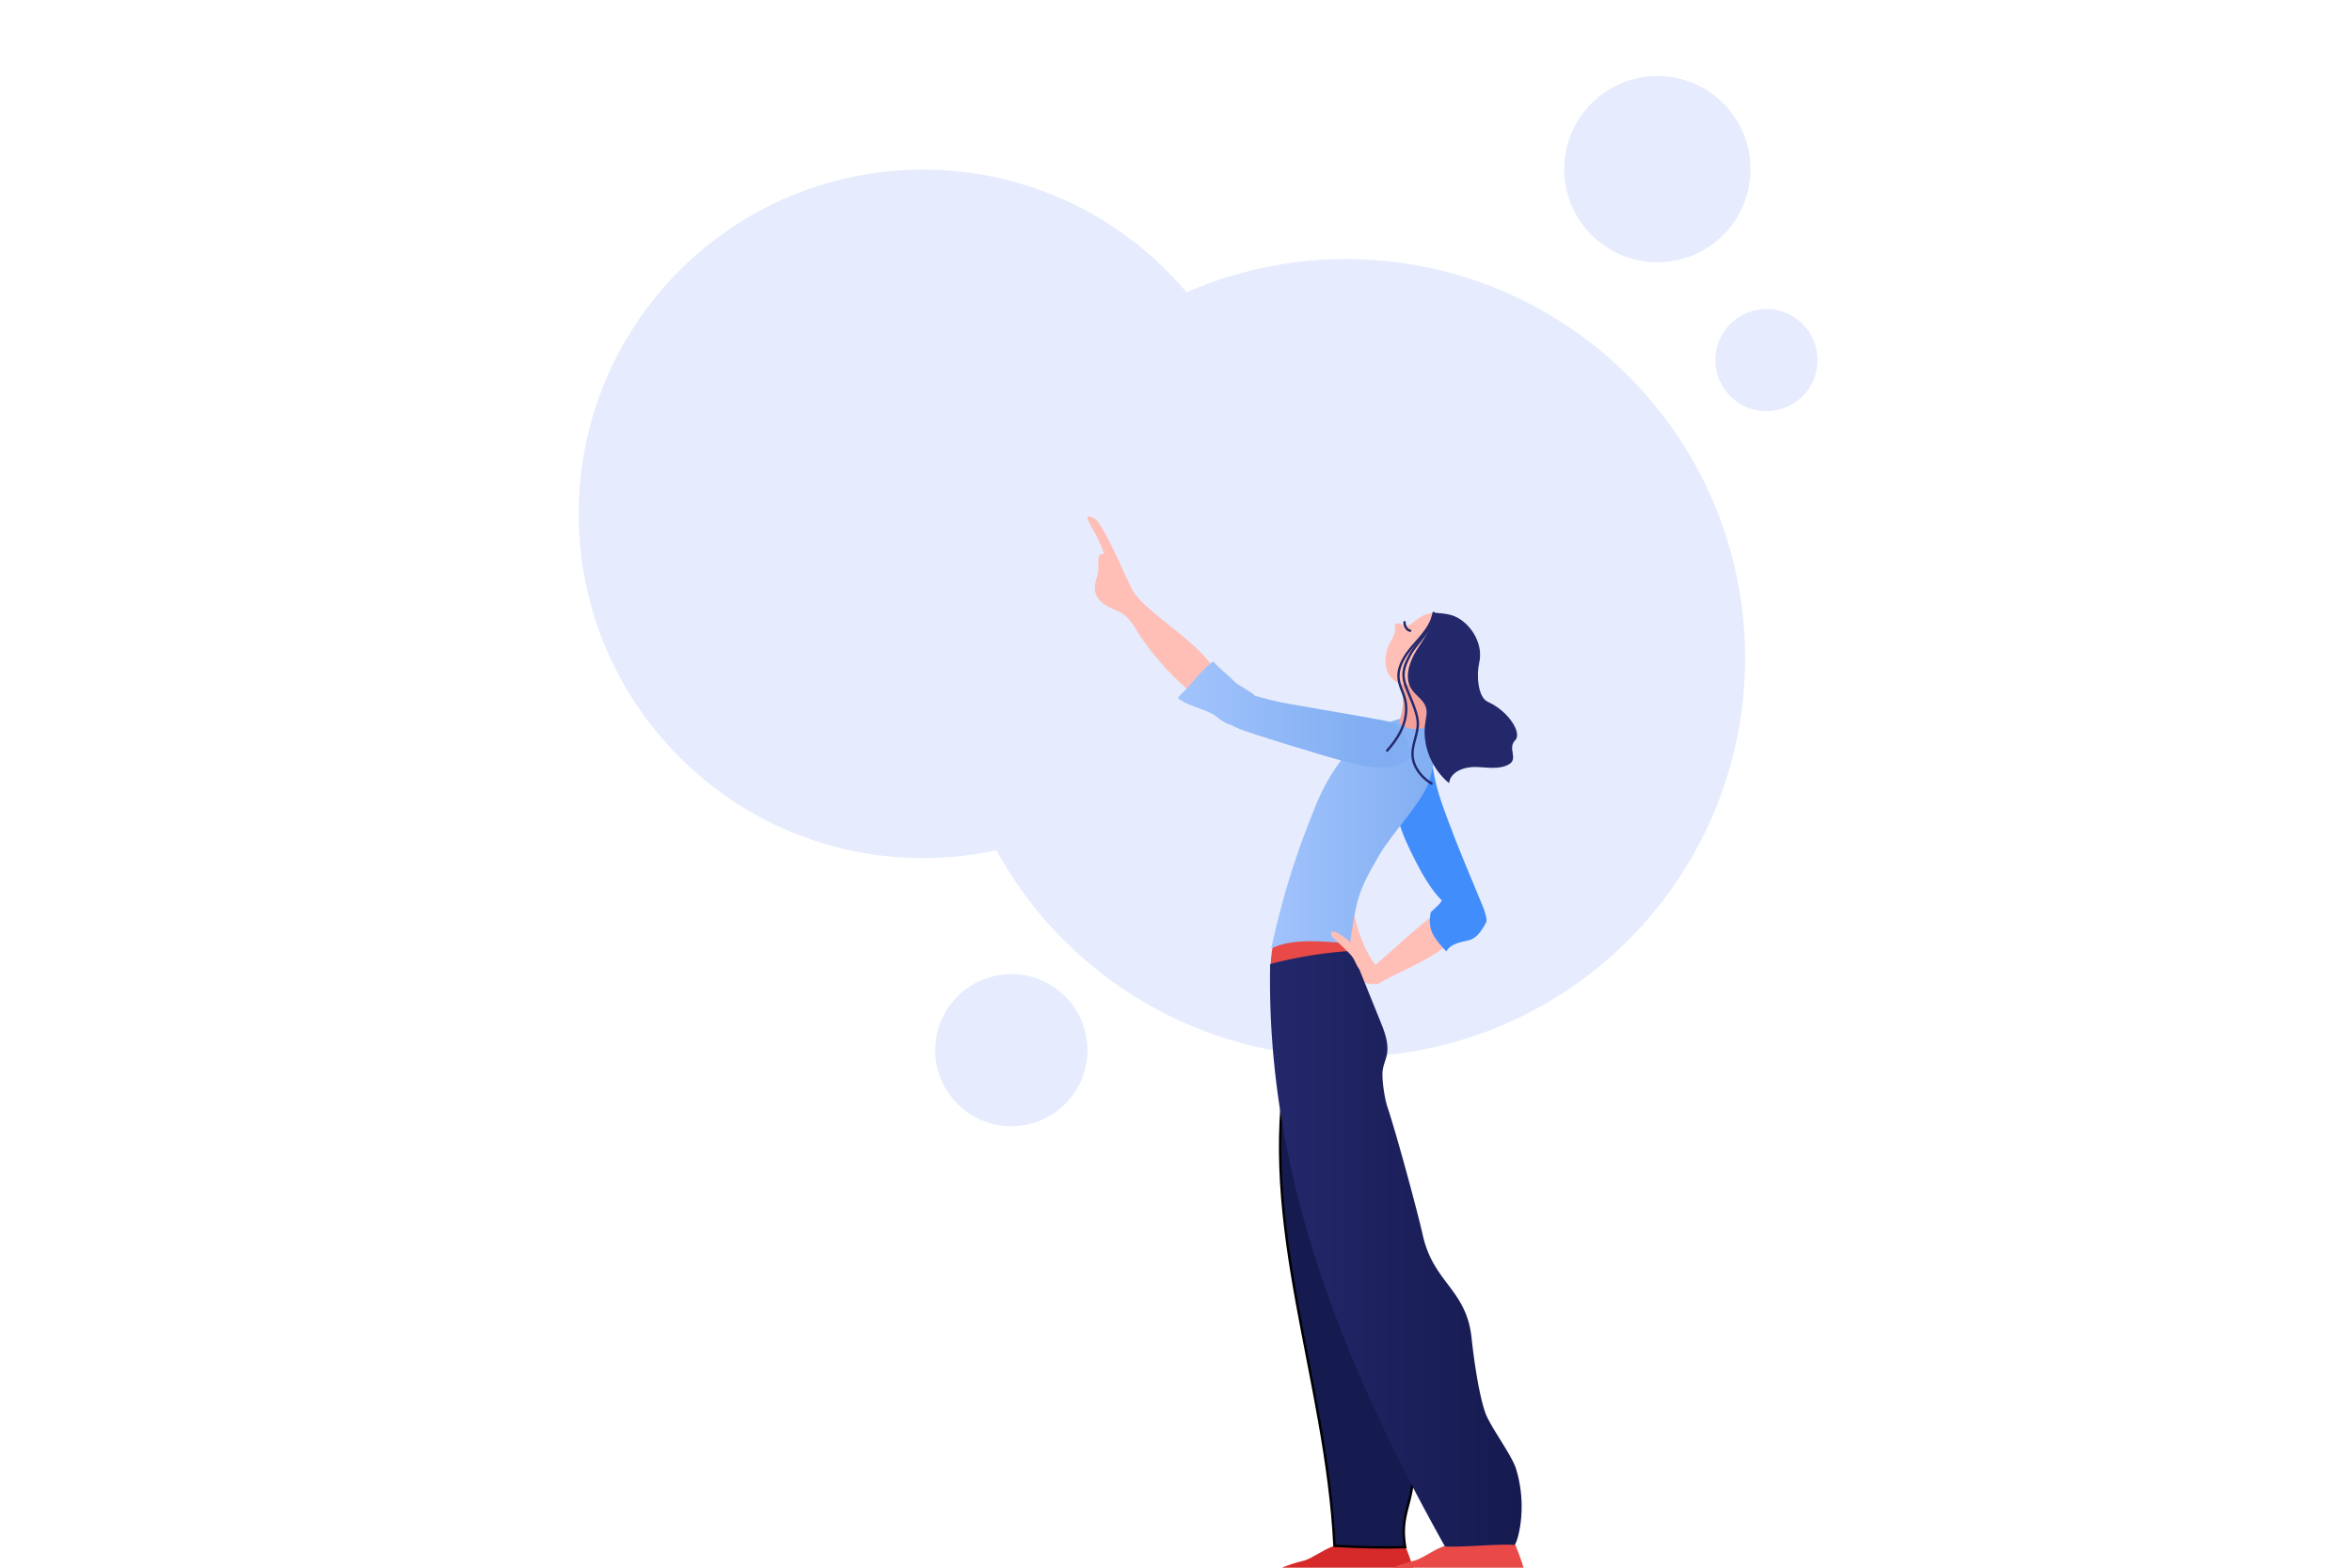 <svg xmlns="http://www.w3.org/2000/svg" viewBox="0 0 1200 800" width="1200" height="800"><g transform="translate(191.0 -9.0) rotate(0.0 407.0 407.0) scale(0.543 0.543)"><svg width="1500" height="1500" viewBox="0 0 1500 1500"><path fill="none" d="M0 0h1500v1500H0z"/><g transform="translate(1118.0 88.0) rotate(0.0 87.5 87.5) scale(1.75 1.75)"><svg width="100" height="100" viewBox="0 0 100 100"><circle fill="#E6ECFD" cx="50" cy="50" r="50"/></svg></g><g transform="translate(538.0 260.0) rotate(0.0 375.0 375.0) scale(7.5 7.5)"><svg width="100" height="100" viewBox="0 0 100 100"><circle fill="#E6ECFD" cx="50" cy="50" r="50"/></svg></g><g transform="translate(192.0 176.0) rotate(0.0 323.5 323.5) scale(6.47 6.47)"><svg width="100" height="100" viewBox="0 0 100 100"><circle fill="#E6ECFD" cx="50" cy="50" r="50"/></svg></g><g transform="translate(670.0 502.0) rotate(0.0 207.5 508.0) scale(2.034 2.032)"><svg width="204" height="500" viewBox="0 0 204 500"><linearGradient id="a"><stop offset="0" stop-color="#a1c3fc"/><stop offset="1" stop-color="#81aef2"/></linearGradient><linearGradient xmlns:xlink="http://www.w3.org/1999/xlink" id="b" gradientUnits="userSpaceOnUse" x1="84.876" x2="161.642" xlink:href="#a" y1="146.36" y2="146.36"/><linearGradient id="c" gradientUnits="userSpaceOnUse" x1="84.336" x2="200.581" y1="338.631" y2="338.631"><stop offset="0" stop-color="#23286b"/><stop offset="1" stop-color="#151a4f"/></linearGradient><linearGradient xmlns:xlink="http://www.w3.org/1999/xlink" id="d" gradientUnits="userSpaceOnUse" x1="45.687" x2="127.656" xlink:href="#a" y1="91.562" y2="91.562"/><path d="M25.377 56.755a134.041 134.041 0 0 0 39.778 37.169c2.137-12.879-6.221-25.209-15.856-34.017S24.25 40.801 20.753 33.924c-4.75-9.341-9.39-21.596-15.652-31.183C3.415.16-1.079-1.267.238 1.519 2.98 7.315 5.865 11.125 7.712 17.65c-.7-.815-2.154-.096-2.473.93-.32 1.026-.33 2.735-.221 3.804.546 5.382-2.916 8.56-1.049 13.639 1.622 4.412 6.743 6.078 10.957 8.16 5.09 2.515 7.179 7.93 10.451 12.572z" fill="#ffbeb6"/><path d="M86.069 196.836c1.209-4.873 3.28-9.482 5.34-14.06l3.033-6.74c.357-.794.739-1.621 1.427-2.153.601-.466 1.368-.653 2.115-.801 8.385-1.669 17.406.125 24.516 4.873-2.397 13.223-1.146 27.088 3.578 39.668a117.519 117.519 0 0 1-40.107 9.194c-1.168-9.982-2.323-20.224.098-29.981z" fill="#e94a47"/><path d="M114.131 476.141c7.653-1.465 32.321-.828 32.321-.828s6.562 14.821 6.485 24.58l-34.242.046c-19.182.026-23.72.206-43.974-.206-.431-4.553 8.65-12.915 25.208-16.821 3.658-.863 10.508-6.066 14.202-6.771z" fill="#d62929"/><path d="M116.785 289.32c-3.337-14.414-6.841-29.208-15.441-41.447-.897-1.276-2.014-2.621-3.599-2.849-3.068-.441-4.748 3.286-5.274 6.222-13.771 76.891 17.81 146.858 21.656 224.792 10.019.621 22.623.931 32.643.621-2.731-16.146 4.315-20.288 3.556-36.63-.692-14.888-6.278-20.215-7.434-35.077-1.225-15.787 4.225-20.557.645-36.009-4.266-18.436-22.484-61.188-26.752-79.623z" fill="#151a4f" stroke="#000" stroke-miterlimit="10" stroke-width="1.116"/><path d="M169.071 195.633c-10.508 9.877-22.702 13.354-35.121 20.686-6.384-.219-5.534-.681-8.188-2.586-3.303-2.37-2.688-6.612-3.318-10.63-1.086-6.921-2.129-14.247.5-20.741 1.451 8.217 4.911 18.539 10.172 25.016 12.332-10.817 25.498-23.307 39.149-32.404l.563 19.435c-.876-.523-2.879 1.747-3.757 1.224z" fill="#ffbeb6"/><path d="M165.194 476.141c7.653-1.465 32.321-.828 32.321-.828s6.562 14.821 6.485 24.58l-34.242.046c-19.182.026-23.72.206-43.974-.206-.431-4.553 8.65-12.915 25.208-16.821 3.658-.863 10.508-6.066 14.202-6.771z" fill="#e94a47"/><path d="M163.668 177.518c-5.091-5.022-9.331-12.697-12.557-19.079-5.656-11.187-11.449-23.954-7.344-35.798 2.429-7.008 8.379-12.695 15.49-14.803-.531 11.033 3.253 21.771 7.108 32.124 5.477 14.707 10.442 26.18 16.425 40.687.756 1.833 2 5.93 1.465 6.929-2.318 4.347-4.559 7.644-8.38 8.471-3.821.826-8.24 1.691-10.12 5.121-5.732-6.409-8.751-9.741-7.152-18.189 3.071-2.962 4.074-3.435 5.065-5.463z" fill="#428dfc"/><path d="M157.207 124.226c-5.037 10.835-16.307 22.038-22.379 32.328-10.19 17.267-10.574 21.083-13.564 40.908-12.141-.852-25.787-2.678-36.388 2.269 6.361-28.979 13.148-47.643 20.36-65.561s19.861-35.46 38.523-40.436c6.638-1.77 15.554-.612 17.672 5.925 1.144 3.532-2.659 21.2-4.224 24.567z" fill="url(#b)"/><path d="M143.862 95.165c2.908 4.04 11.473 3.879 13.251 1.293-1.339-8.999.168-16.136 3.413-24.636a53.014 53.014 0 0 1-16.297 3.894c2.049 6.644 2.15 12.967-.367 19.449z" fill="#f2a19c"/><path d="M142.157 51.414c.691 2.504-2.407 6.626-3.346 9.05-2.153 5.552-1.421 12.961 3.709 15.985 4.785 2.821 10.958.597 15.601-2.453 3.921-2.577 7.524-5.787 9.895-9.837 2.371-4.049 3.411-9.014 2.142-13.532-.691-2.461-2.981-5.1-5.358-4.158.125-.606-1.994-.798-1.871-1.403-4.738-.846-7.572.025-11.339 3.021-2.31 1.836-3.139 2.882-5.953 1.989-1.316-.419-3.252-1.302-3.652.02-.128.431.054.885.172 1.318z" fill="#ffbeb6"/><path d="M174.603 49.393c-4.741-4.241-8.241-4.351-14.573-4.963-.191 6.441-4.576 11.853-7.964 17.335s-5.856 12.752-2.306 18.13c1.944 2.945 5.463 4.853 6.548 8.211.926 2.867-.201 5.943-.459 8.946-.847 9.894 3.556 19.969 11.225 26.277.497-5.196 6.852-7.582 12.071-7.496 5.218.086 10.818 1.368 15.401-1.128 4.852-2.641-.77-7.387 3.113-11.316 3.134-3.17-2.952-13.291-12.682-17.679-4.774-2.153-5.232-12.771-4.035-17.871 1.905-8.11-2.689-15.18-6.339-18.446z" fill="#23286b"/><path d="M138.59 273.088c-1.303-3.881-2.657-12.699-2.215-16.754.278-2.557 1.462-4.943 1.947-7.472 1.003-5.226-1.033-10.501-3.034-15.455l-13.143-32.551a198.948 198.948 0 0 0-37.731 6.121c-1.955 96.552 33.192 184.203 80.708 269.309 7.846.597 24.281-1.248 32.127-.651 1.001.076 6.526-16.617.707-35.298-1.992-6.396-11.898-19.473-14.135-25.795-3.09-8.73-5.399-25.445-6.361-34.62-2.362-22.504-17.655-25.479-22.553-47.601-2.181-9.856-11.951-46.23-16.317-59.233z" fill="url(#c)"/><path d="M158.967 124.002a.536.536 0 0 1-.276-.075 19.88 19.88 0 0 1-5.504-4.748c-2.101-2.619-3.324-5.527-3.539-8.414-.205-2.771.514-5.477 1.211-8.095.621-2.334 1.263-4.747 1.212-7.137-.075-3.576-1.907-8.008-3.679-12.294-.681-1.646-1.324-3.202-1.872-4.711-2.199-6.063-.611-9.816 2.064-14.848 1.05-1.977 2.627-3.979 4.295-6.1 2.792-3.548 5.681-7.219 6.059-10.836a.542.542 0 0 1 .604-.489.548.548 0 0 1 .489.604c-.411 3.934-3.399 7.73-6.288 11.402-1.638 2.081-3.184 4.047-4.188 5.936-2.962 5.57-3.893 8.742-2.001 13.957.539 1.487 1.177 3.032 1.855 4.667 1.811 4.379 3.684 8.91 3.762 12.691.054 2.546-.609 5.036-1.25 7.442-.704 2.646-1.368 5.146-1.177 7.731.25 3.366 1.932 6.105 3.3 7.809a18.813 18.813 0 0 0 5.201 4.487.55.55 0 0 1 .198.752.555.555 0 0 1-.476.269zm-9.889-70.637a.518.518 0 0 1-.117-.013c-2.052-.446-3.141-2.911-3.02-4.483.023-.301.28-.553.59-.505a.551.551 0 0 1 .506.59c-.074.953.621 2.99 2.159 3.324a.55.55 0 0 1-.118 1.087z" fill="#23286b"/><path d="M124.318 200.218c-1.149-.99-1.992-2.281-3.034-3.383-1.409-1.492-3.158-2.612-4.887-3.716-.728-.465-1.48-.941-2.327-1.101-.431-.082-.92-.063-1.247.23-.734.662-.012 1.843.699 2.53 2.008 1.937 4.015 3.877 6.024 5.814 1.256 1.214 2.53 2.446 3.418 3.951.637 1.08 1.06 2.272 1.672 3.368.464.828 1.07 1.627 1.929 2.03.859.404 2.013.297 2.597-.451-1.22-2.126-.685-5.006-2.157-6.968-.713-.948-1.79-1.533-2.687-2.304z" fill="#ffbeb6"/><path d="M138.514 94.669c-18.123-3.563-46.946-7.915-53.929-9.826-2.692-.737-5.064-1.386-7.198-1.924-.774-1.225-8.078-5.272-8.704-5.852-3.858-3.963-6.898-6.017-10.632-10.037-4.663 3.264-8.859 9.325-16.318 16.786 3.852 3.83 13.645 5.289 17.869 8.704 1.966 1.589 4.118 3.172 6.529 3.764 1.26.689 2.643 1.36 4.18 1.994 5.442 2.243 40.324 12.844 47.002 14.576s17.795 4.963 26.404 2.101c1.835-.611 5.187-2.617 5.303-4.181.333-4.445-2.627-14.555-10.506-16.105z" fill="url(#d)"/><path d="M88.445 238.082c.078-.147.043-.259-.104-.337s-.259-.043-.337.104-.043.259.104.337c.148.078.225-.07.337-.104zm-.585-24.917c.112-.035.19-.183.155-.294-.035-.112-.183-.19-.294-.155-.112.035-.19.183-.155.294-.043.259.217.302.294.155zm-.527 12.59c.112-.035.224-.069.302-.217-.035-.112-.069-.224-.216-.302-.112.035-.224.069-.302.217-.044.259.103.337.216.302zm30.707 10.167c.259.043.449-.14.492-.398.043-.259-.14-.449-.398-.492-.259-.043-.449.14-.492.398-.156.295.174.563.398.492zm-11.215-.461c.259.043.449-.14.492-.398.043-.259-.14-.449-.398-.492-.259-.043-.449.14-.492.398-.044.261.139.451.398.492zm-11.25-.574c.259.043.449-.14.492-.398.043-.259-.14-.449-.398-.492-.259-.043-.449.14-.492.398-.042.261.138.45.398.492zm11.933 22.631a.75.75 0 0 0-.208-.673.75.75 0 0 0-.673.208c-.043.259.027.483.174.562.328.267.553.197.707-.097zm-10.195-4.714a.75.75 0 0 0-.208-.673.75.75 0 0 0-.673.208c-.043.259.027.483.174.562.292.155.629.05.707-.097zm12.365-37.911c.224-.069.379-.364.309-.587-.069-.224-.364-.379-.587-.309-.224.069-.379.364-.309.587.068.223.362.378.587.309zm-10.636 3.789c.224-.069.379-.364.309-.587-.069-.224-.364-.379-.587-.309-.224.069-.379.364-.309.587.068.223.362.378.587.309zm-10.525 3.753c.224-.069.379-.364.309-.587-.069-.224-.364-.379-.587-.309-.224.069-.379.364-.309.587.104.335.364.378.587.309zm14.027 44.865c.078-.147.086-.519-.174-.562-.147-.078-.519-.086-.562.174-.078.147-.086.519.174.562.182.19.406.12.562-.174zm5.713-41.509c.224-.069.415-.251.345-.476s-.217-.302-.476-.345c-.224.069-.415.251-.345.476.07.224.251.414.476.345zm-9.68 2.507c.224-.069.415-.251.345-.476-.069-.224-.216-.302-.476-.345-.224.069-.415.251-.345.476.07.225.252.415.476.345zm-9.715 2.396c.224-.069.415-.251.345-.476-.069-.224-.216-.302-.476-.345-.224.069-.415.251-.345.476.105.337.253.414.476.345zm15.369 16.644c.259.043.449-.14.492-.398.043-.259-.14-.449-.398-.492-.259-.043-.449.14-.492.398-.043.26.173.562.398.492zm-9.895-1.362c.259.043.449-.14.526-.287.043-.259-.14-.449-.398-.492-.259-.043-.449.14-.492.398-.077.148.105.338.364.381zm1.06-35.885c.19-.183.267-.329.086-.519-.183-.19-.441-.233-.519-.086-.19.183-.233.441-.05.63-.002.002.257.045.483-.025zm-8.005 5.926c.19-.183.233-.441.05-.63s-.441-.233-.63-.05c-.19.183-.233.441-.086.519.216.3.476.343.666.161-.114.035 0 0 0 0zm25.745 51.323c.259.043.449-.14.492-.398.043-.259-.14-.449-.398-.492-.259-.043-.449.14-.492.398-.044.259.138.449.398.492zm-11.416-1.506c.259.043.449-.14.492-.398.043-.259-.14-.449-.398-.492-.259-.043-.449.14-.492.398-.078.146.138.449.398.492zm-.627-45.697c.19-.183.233-.441.05-.63-.183-.19-.441-.233-.63-.05-.19.183-.233.441-.05.63.068.224.44.232.63.05zm-9.257 7.051c.19-.183.233-.441.05-.63-.183-.19-.441-.233-.63-.05-.19.183-.233.441-.05.63.146.078.44.233.63.05zm14.903 17.527c.224-.069.379-.364.309-.587-.069-.224-.364-.379-.587-.309-.224.069-.379.364-.309.587.069.225.363.379.587.309zm-11.138 2.96c.224-.069.379-.364.309-.587-.069-.224-.364-.379-.587-.309-.224.069-.379.364-.309.587.068.223.25.414.587.309zm15.006 3.962c.224-.069.379-.364.309-.587-.069-.224-.364-.379-.587-.309-.224.069-.415.251-.309.587.069.224.363.379.587.309zm-11.279 2.511c.224-.069.379-.364.309-.587-.069-.224-.251-.415-.587-.309-.224.069-.379.364-.422.623.182.187.476.342.7.273zm-3.369-21.593a.643.643 0 0 0 .162-.666.643.643 0 0 0-.666-.162.643.643 0 0 0-.162.666c.069.223.441.23.666.162z" fill="none"/><path d="M138.459 108.788a.548.548 0 0 1-.409-.915c3.313-3.705 5.607-7.214 7.013-10.726 1.695-4.233 2.092-8.66 1.121-12.465-.324-1.267-.812-2.532-1.284-3.754-.707-1.828-1.436-3.72-1.671-5.727-.728-6.234 3.396-11.887 7.07-16.115l.974-1.115c3.558-4.058 7.237-8.255 8.086-13.434a.54.54 0 0 1 .631-.452.549.549 0 0 1 .453.63c-.9 5.489-4.684 9.806-8.344 13.98l-.971 1.112c-3.525 4.057-7.486 9.459-6.807 15.267.219 1.869.892 3.613 1.603 5.459.483 1.253.983 2.547 1.324 3.878 1.029 4.029.616 8.698-1.165 13.145-1.454 3.634-3.815 7.248-7.215 11.05a.552.552 0 0 1-.409.182z" fill="#23286b"/></svg></g><g transform="translate(1260.0 307.0) rotate(0.0 48.0 48.0) scale(0.96 0.96)"><svg width="100" height="100" viewBox="0 0 100 100"><circle fill="#E6ECFD" cx="50" cy="50" r="50"/></svg></g><g transform="translate(527.0 932.0) rotate(0.0 71.5 71.5) scale(1.43 1.43)"><svg width="100" height="100" viewBox="0 0 100 100"><circle fill="#E6ECFD" cx="50" cy="50" r="50"/></svg></g></svg></g></svg>